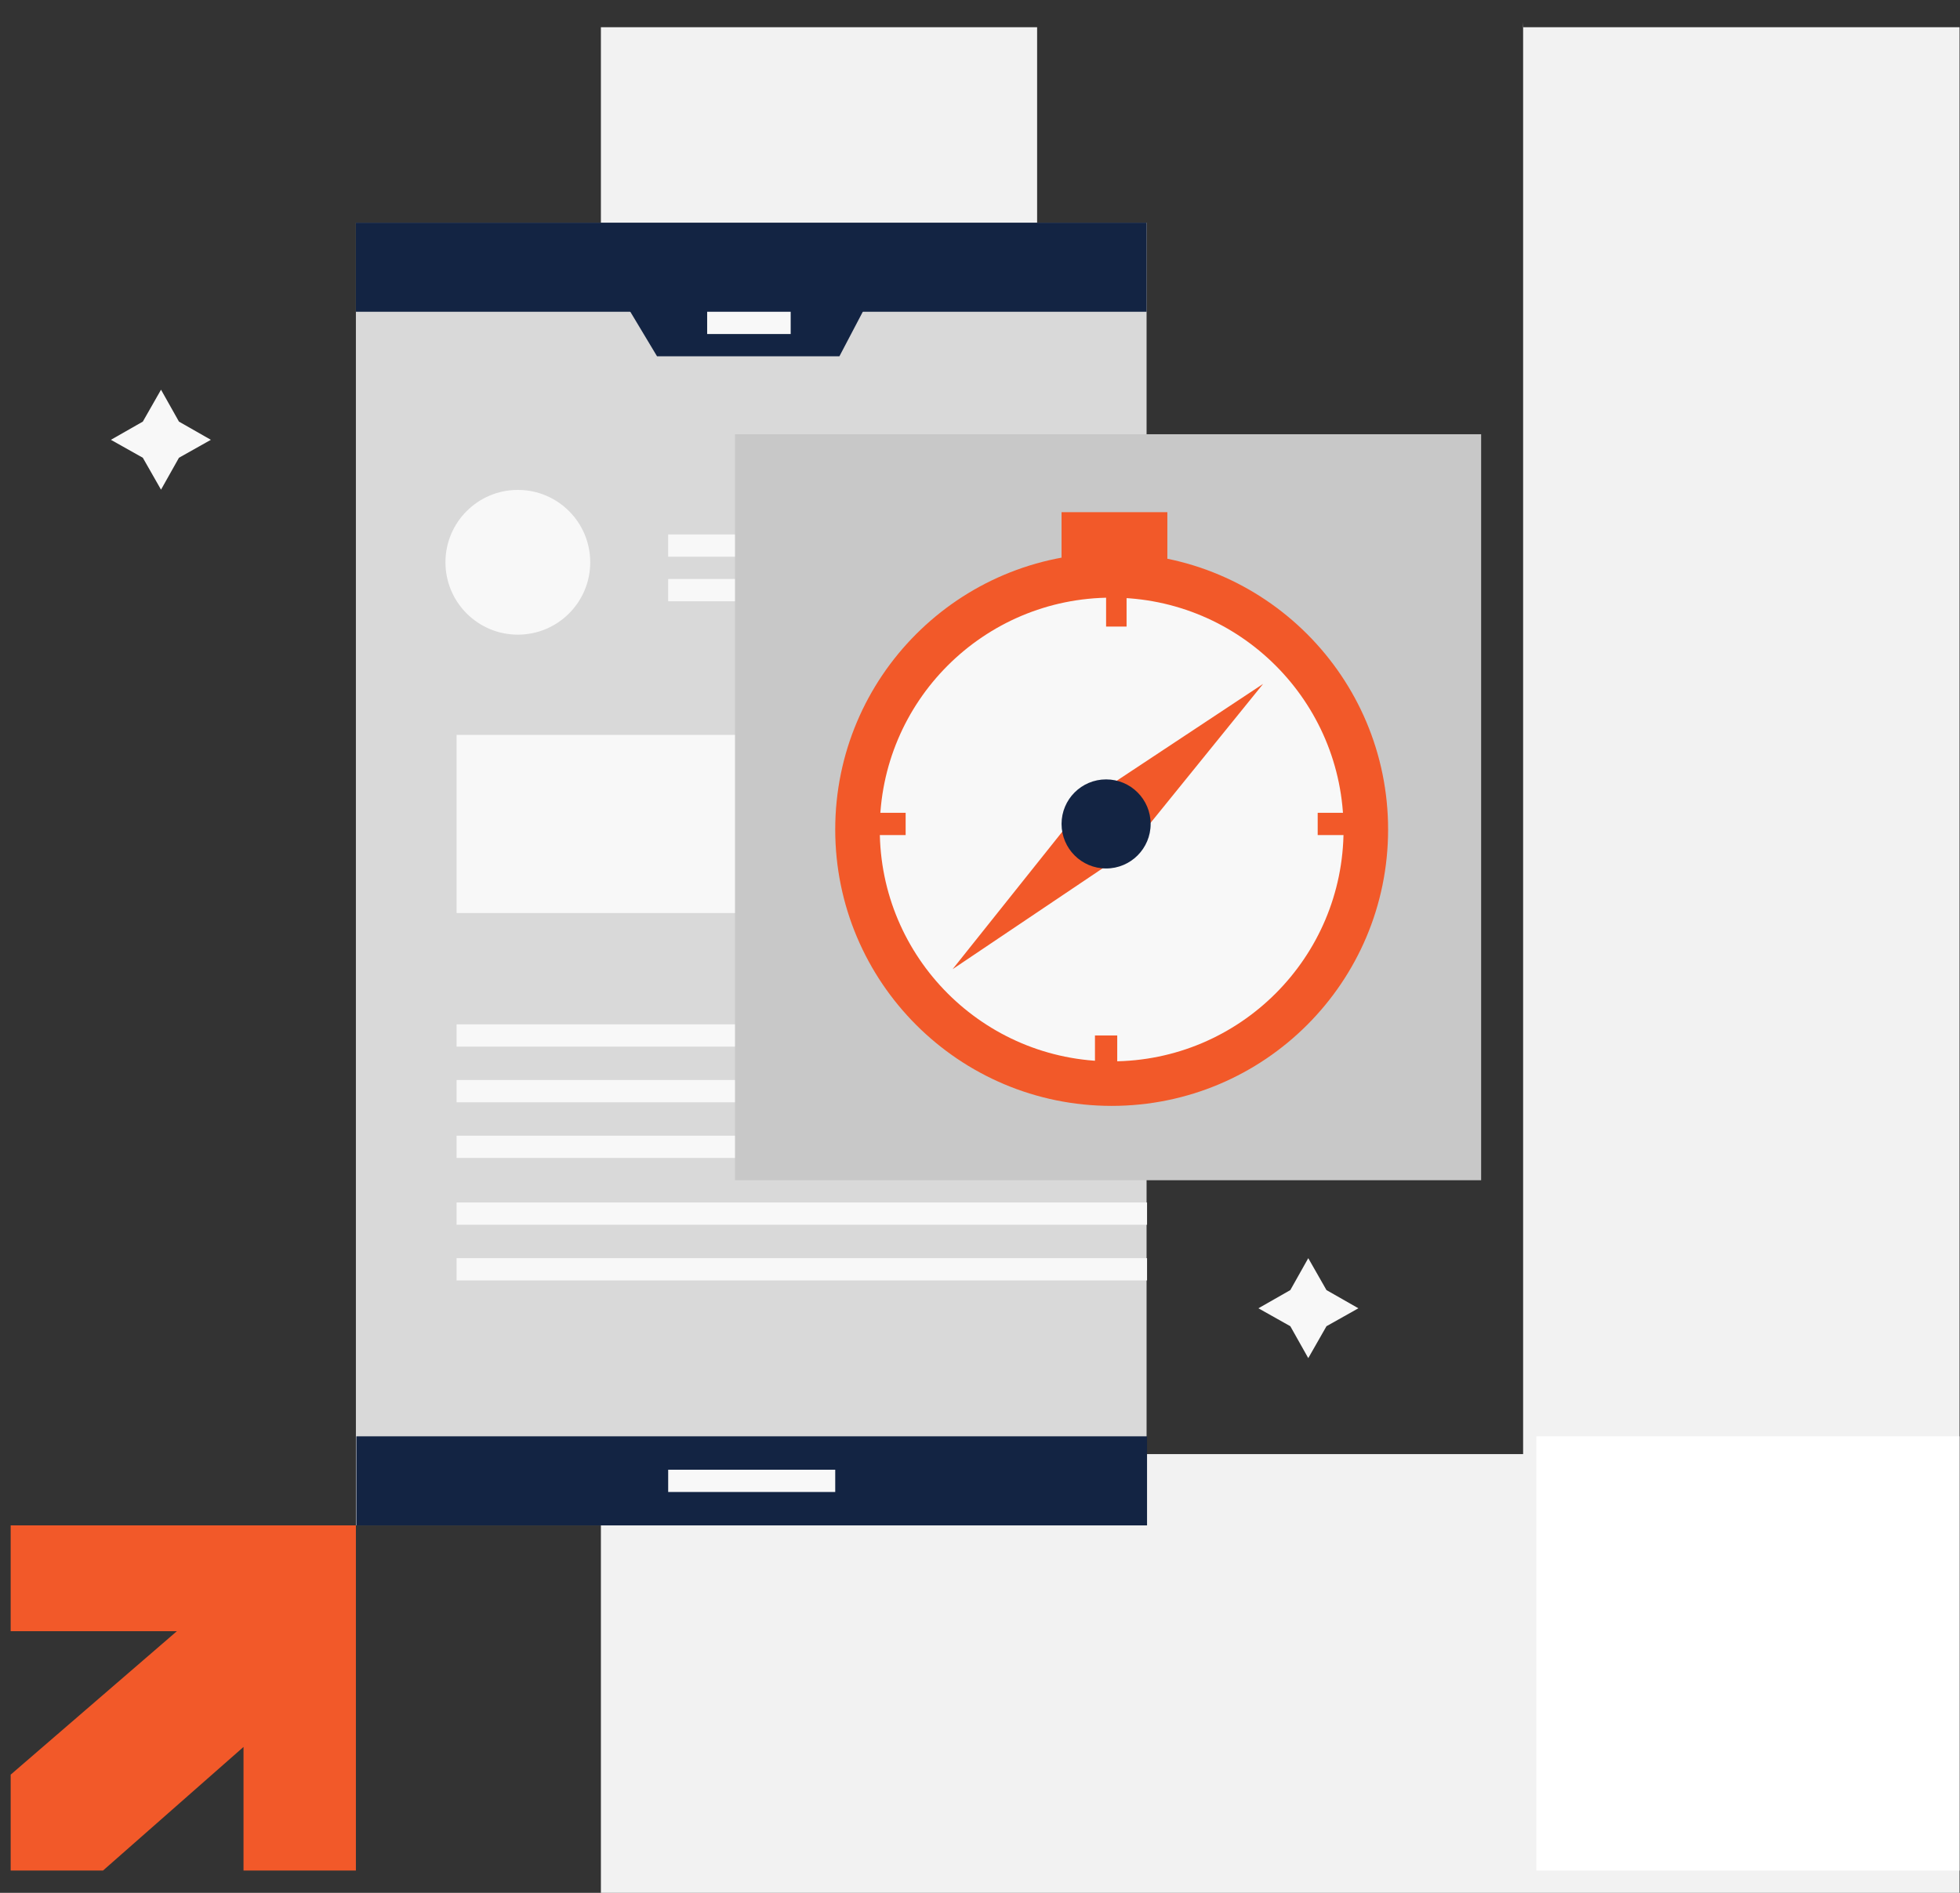 <?xml version="1.0" encoding="UTF-8"?>
<svg xmlns="http://www.w3.org/2000/svg" width="176" height="170" viewBox="0 0 176 170" fill="none">
  <rect x="0" y="0" width="176" height="170" fill="#333333" stroke="none"/>
  <path fill-rule="evenodd" clip-rule="evenodd" d="M136.787 2.443H175.958V170H53.958V2.443H93.129V130.595H136.77V2L136.787 2.443Z" fill="#F2F2F2"></path>
  <rect x="137.958" y="129" width="38" height="39" fill="white"></rect>
  <path d="M0.958 137H31.958V168H21.866V156.898L9.249 168H0.958V159.386L15.882 146.503H0.958V137Z" fill="#F25929"></path>
  <rect x="31.958" y="20" width="71" height="117" fill="#D9D9D9"></rect>
  <rect x="41" y="66" width="62" height="16" fill="#F8F8F8"></rect>
  <rect x="41" y="92" width="62" height="2" fill="#F8F8F8"></rect>
  <rect x="41" y="97" width="62" height="2" fill="#F8F8F8"></rect>
  <rect x="41" y="102" width="62" height="2" fill="#F8F8F8"></rect>
  <rect x="41" y="108" width="62" height="2" fill="#F8F8F8"></rect>
  <rect x="41" y="113" width="62" height="2" fill="#F8F8F8"></rect>
  <rect x="31.958" y="20" width="71" height="8" fill="#132443"></rect>
  <rect x="32" y="129" width="71" height="8" fill="#132443"></rect>
  <path d="M18.936 39.501L16.07 41.112L14.459 43.978L12.825 41.112L9.958 39.501L12.825 37.866L14.459 35L16.07 37.866L18.936 39.501Z" fill="#F8F8F8"></path>
  <path d="M121.978 117.501L119.112 119.112L117.477 121.978L115.866 119.112L113 117.501L115.866 115.866L117.477 113L119.112 115.866L121.978 117.501Z" fill="#F8F8F8"></path>
  <path d="M56 27H78L75.375 32H59L56 27Z" fill="#132443"></path>
  <path d="M63.5 29L71 29" stroke="#F8F8F8" stroke-width="2"></path>
  <path d="M60 133H75" stroke="#F8F8F8" stroke-width="2"></path>
  <rect x="60" y="48" width="29" height="2" fill="#F8F8F8"></rect>
  <rect x="60" y="52" width="39" height="2" fill="#F8F8F8"></rect>
  <circle cx="46.5" cy="50.5" r="6.5" fill="#F8F8F8"></circle>
  <rect x="66" y="39" width="67" height="67" fill="#C8C8C8"></rect>
  <circle cx="99.823" cy="74.5" r="24.5" fill="#F8F8F8"></circle>
  <path d="M113.425 61.42L101.718 75.878L97.911 71.687L113.425 61.42Z" fill="#F25929"></path>
  <path d="M85.538 87.046L100.976 76.665L97.139 72.502L85.538 87.046Z" fill="#F25929"></path>
  <circle cx="99.823" cy="74.5" r="22.823" stroke="#F25929" stroke-width="4"></circle>
  <rect x="99.323" y="48" width="1.839" height="8.274" fill="#F25929"></rect>
  <rect x="98.323" y="93" width="2" height="6" fill="#F25929"></rect>
  <rect x="124.323" y="73" width="2" height="6" transform="rotate(90 124.323 73)" fill="#F25929"></rect>
  <rect x="81.323" y="73" width="2" height="5" transform="rotate(90 81.323 73)" fill="#F25929"></rect>
  <circle cx="99.323" cy="74" r="4" fill="#132443"></circle>
  <path d="M95.323 46H104.823V51H95.323V46Z" fill="#F25929"></path>
</svg>
